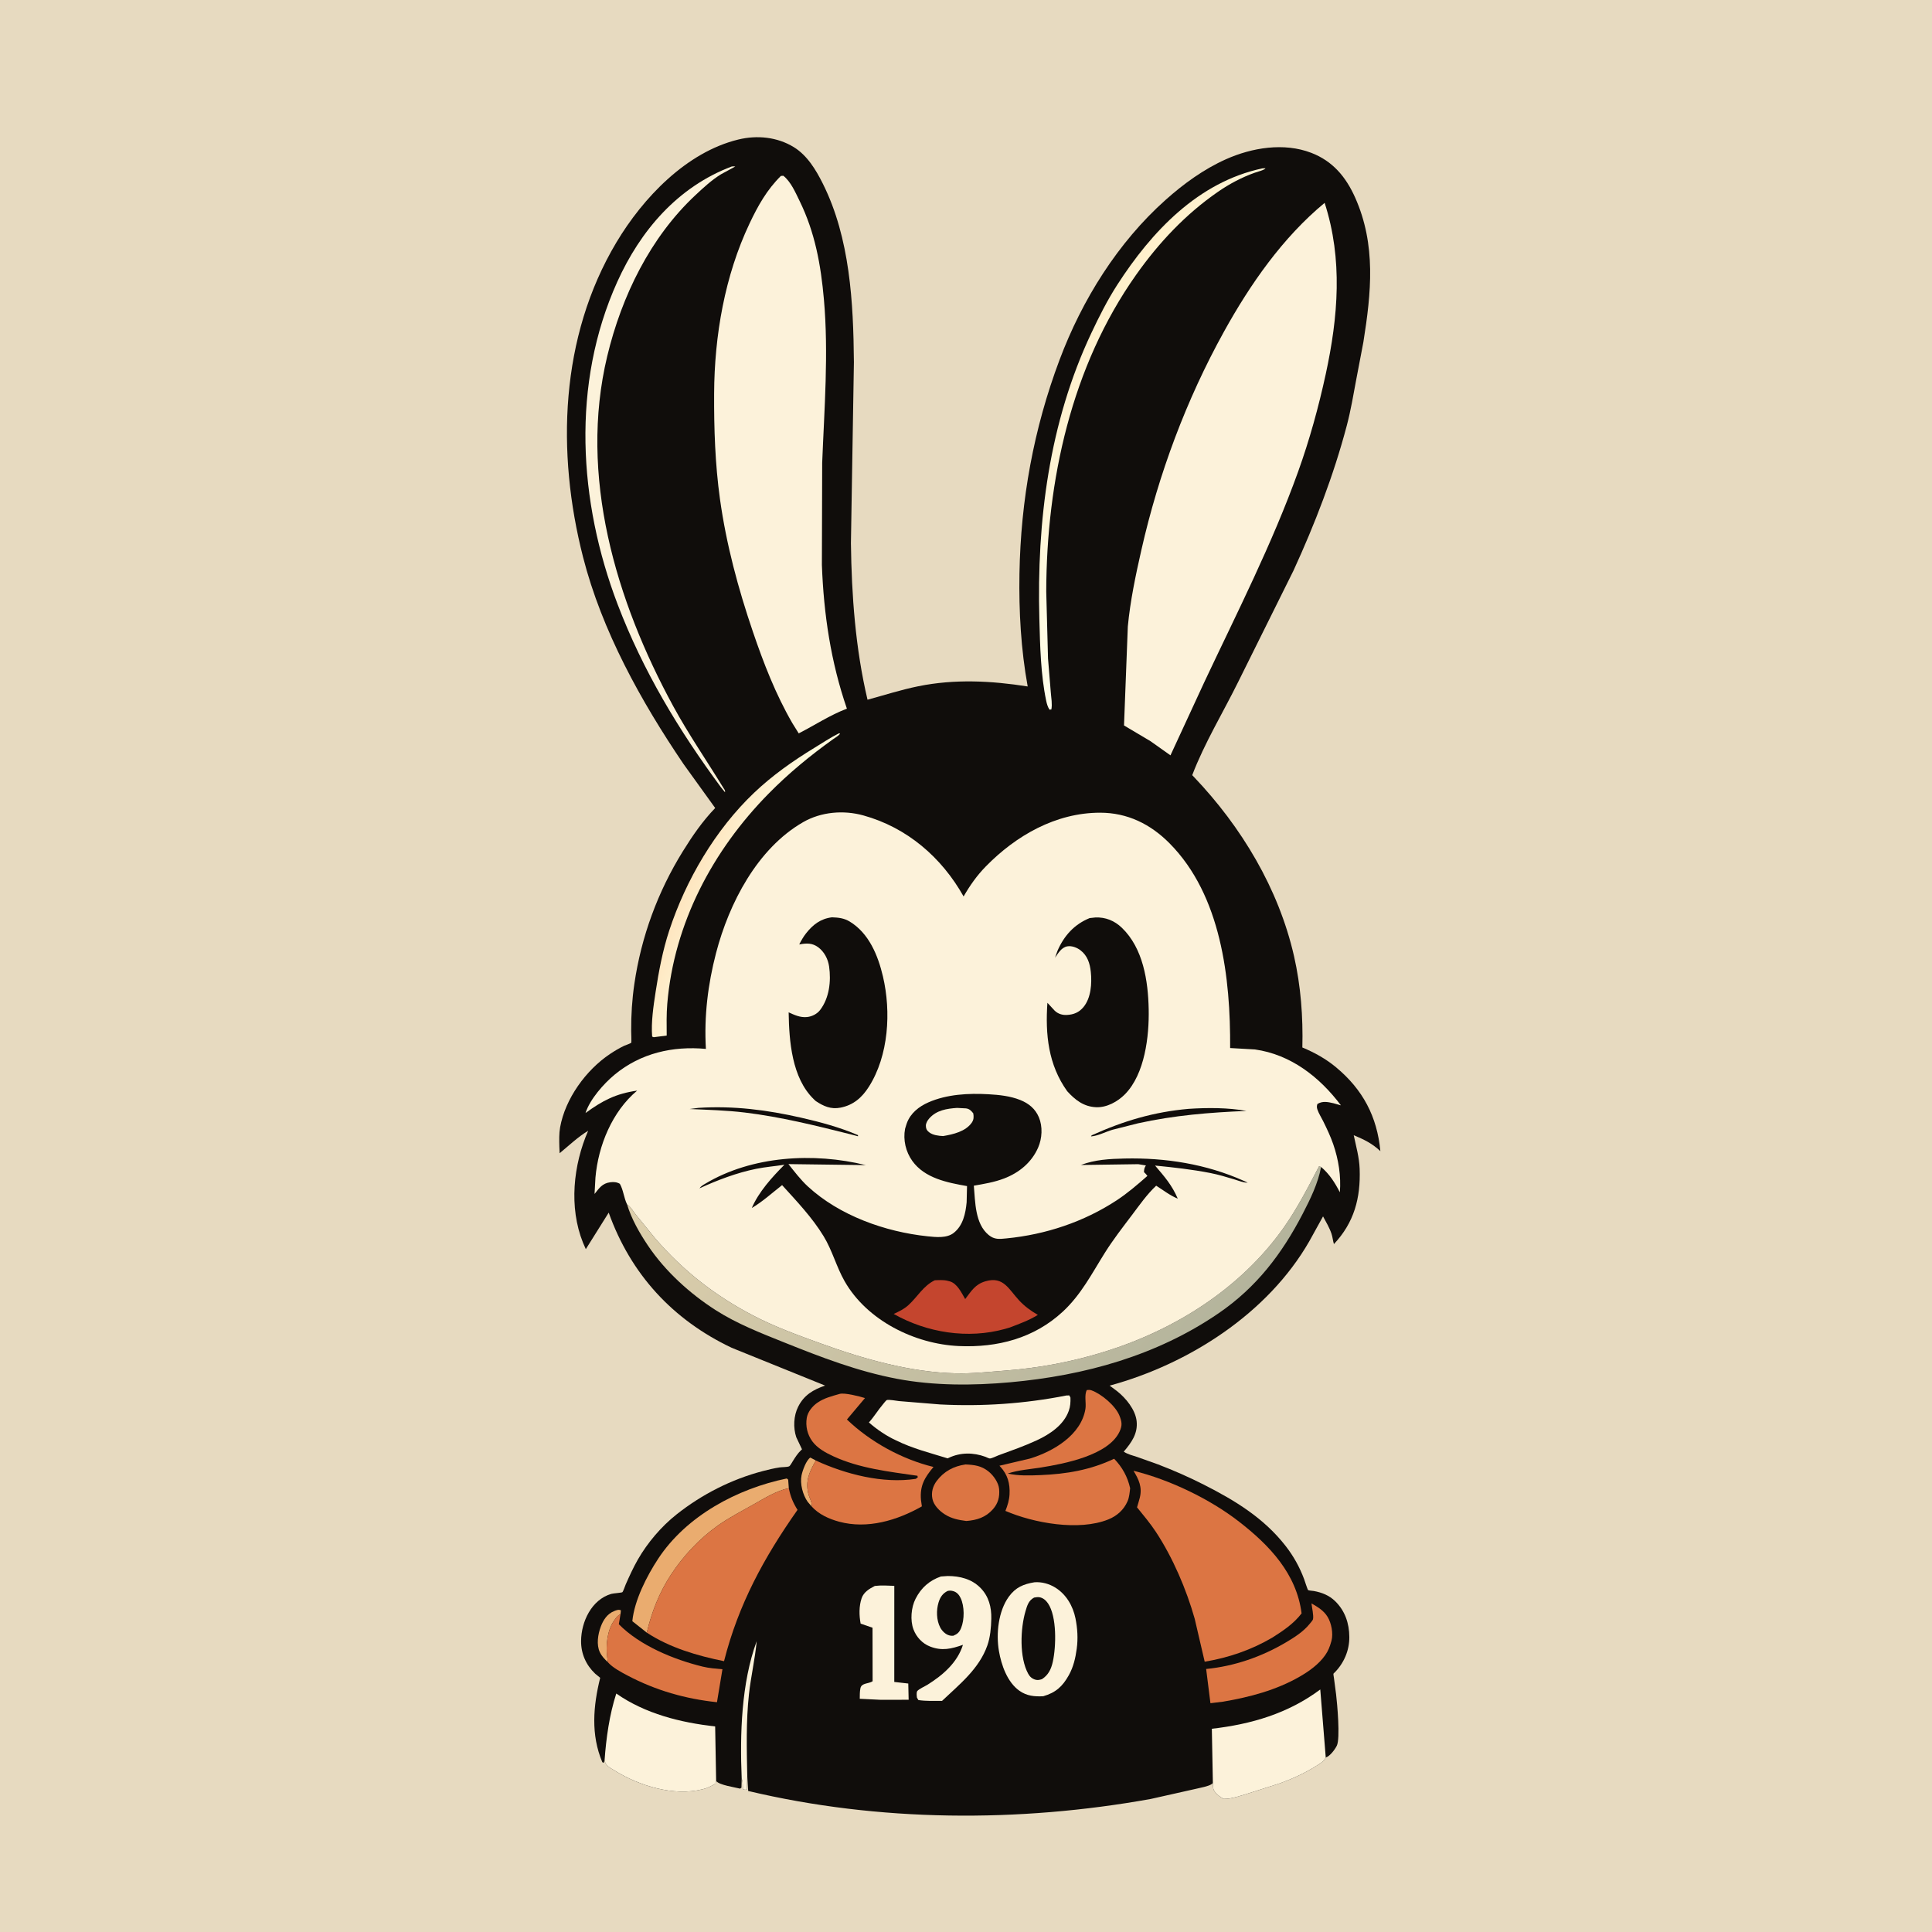 <svg version="1.1" xmlns="http://www.w3.org/2000/svg" style="display: block;" viewBox="0 0 2048 2048" width="1024" height="1024">
<defs>
	<linearGradient id="Gradient1" gradientUnits="userSpaceOnUse" x1="734.247" y1="928.543" x2="791.595" y2="953.594">
		<stop class="stop0" offset="0" stop-opacity="1" stop-color="rgb(254,230,192)"/>
		<stop class="stop1" offset="1" stop-opacity="1" stop-color="rgb(255,251,221)"/>
	</linearGradient>
	<linearGradient id="Gradient2" gradientUnits="userSpaceOnUse" x1="1116.84" y1="403.62" x2="1273.35" y2="509.505">
		<stop class="stop0" offset="0" stop-opacity="1" stop-color="rgb(255,240,203)"/>
		<stop class="stop1" offset="1" stop-opacity="1" stop-color="rgb(255,255,236)"/>
	</linearGradient>
	<linearGradient id="Gradient3" gradientUnits="userSpaceOnUse" x1="1252.5" y1="1455.68" x2="812.75" y2="1106.32">
		<stop class="stop0" offset="0" stop-opacity="1" stop-color="rgb(180,180,156)"/>
		<stop class="stop1" offset="1" stop-opacity="1" stop-color="rgb(221,207,172)"/>
	</linearGradient>
</defs>
<path transform="translate(0,0)" fill="rgb(231,218,192)" d="M -0 -0 L 2048 0 L 2048 2048 L -0 2048 L -0 -0 z"/>
<path transform="translate(0,0)" fill="rgb(16,13,11)" d="M 640.868 1866.12 L 639.933 1868.76 L 638.5 1868.01 C 626.146 1838.96 628.827 1808.34 636.223 1778.54 L 630.885 1774.16 C 621.138 1764.92 615.852 1752.87 615.971 1739.44 C 616.151 1719.13 626.998 1695.75 647.956 1689.59 C 649.976 1689 659.02 1688.4 659.721 1687.79 C 660.682 1686.96 662.648 1680.98 663.29 1679.53 C 667.223 1670.64 671.321 1661.63 676.156 1653.19 C 686.348 1635.41 700.958 1618.21 717.064 1605.44 C 743.954 1584.11 775.438 1568.06 808.714 1559.38 C 814.558 1557.85 820.524 1556.41 826.5 1555.51 C 828.8 1555.16 834.738 1555.26 836.557 1554.34 C 837.639 1553.8 839.729 1549.99 840.437 1548.85 C 843.143 1544.52 845.55 1540.69 849.289 1537.14 L 850.156 1536.35 L 844.074 1523.5 C 840.695 1513.37 841.257 1500.8 846.071 1491.21 C 852.34 1478.73 862.019 1473.18 874.606 1468.75 L 775.601 1428.7 C 713.092 1399.04 668.632 1350.72 645.251 1285.45 L 620.986 1324.15 L 617.961 1317.21 C 602.934 1279.71 607.65 1234.91 623.466 1198.67 C 612.7 1205.11 602.951 1214.48 593.243 1222.45 L 592.928 1215.5 C 592.788 1208.74 592.546 1201.74 593.738 1195.06 C 599.166 1164.62 621.161 1134.3 646.565 1117.31 C 651.371 1114.09 656.414 1111.1 661.627 1108.59 C 663.038 1107.92 668.378 1106.2 669.211 1105.27 C 669.468 1104.98 669.099 1093.83 669.09 1092.63 C 668.969 1075.87 670.029 1059.52 672.451 1042.92 C 679.749 992.894 697.3 945.202 723.943 902.266 C 734.101 885.896 744.736 870.449 758.137 856.525 L 724.611 809.986 C 679.502 743.446 638.066 668.846 618.039 590.475 C 589.708 479.608 593.51 357.268 653.43 256.903 C 681.612 209.699 727.604 161.265 782.693 147.897 C 802.561 143.076 823.865 145.189 841.402 155.93 C 855.751 164.718 864.968 180.105 872.305 194.809 C 901.056 252.424 904.623 320.74 905.173 383.959 L 902.016 575.824 C 902.731 631.412 906.818 687.518 919.605 741.735 C 937.518 736.858 955.252 731.137 973.462 727.449 C 1012.16 719.61 1050.72 721.601 1089.4 727.685 C 1082.24 688.584 1079.99 647.819 1080.67 608.125 C 1082.03 530 1095.68 454.622 1123.17 381.439 C 1147.04 317.912 1184.82 257.15 1235.64 211.837 C 1254.69 194.849 1276.05 179.33 1299.44 168.866 C 1327.13 156.48 1361.02 150.854 1390.03 162.024 C 1412.81 170.792 1426.75 187.587 1436.5 209.41 C 1458.87 259.519 1453.57 310.358 1445.23 362.706 L 1437.84 401.444 C 1434.73 418.122 1431.95 434.87 1427.61 451.292 C 1413.7 503.953 1393.86 555.365 1371.15 604.838 L 1312.71 722.502 C 1296.57 755.21 1276.77 787.671 1263.8 821.704 L 1265.65 823.642 C 1315.92 876.371 1355.42 941.961 1371.71 1013.5 C 1378.95 1045.3 1381.36 1077.82 1380.55 1110.37 C 1393.53 1115.79 1405.6 1122.46 1416.43 1131.5 C 1444.78 1155.15 1459.82 1183.71 1463.26 1220.27 C 1454.37 1211.92 1446.09 1208.05 1435.01 1203.34 C 1437.53 1215.41 1440.85 1226.71 1441.29 1239.12 C 1442.4 1270.07 1435.42 1295.99 1414.01 1318.79 C 1412.93 1315.18 1412.64 1311.43 1411.45 1307.85 C 1409.31 1301.44 1405.67 1295.36 1402.48 1289.42 L 1387.94 1315.75 C 1343.99 1392.35 1260.23 1445.96 1176.28 1468.82 L 1184.09 1474.62 C 1193.47 1482.02 1203.59 1494.33 1204.88 1506.5 C 1206.28 1519.79 1199.34 1529.21 1191.22 1538.81 C 1195.3 1541.62 1200.53 1542.8 1205.2 1544.36 L 1227.62 1552.35 C 1244.24 1558.73 1260.39 1565.81 1276.26 1573.88 C 1309.23 1590.62 1339.71 1609.14 1362.74 1638.7 C 1371.13 1649.45 1377.59 1661.03 1382.36 1673.78 C 1382.86 1675.12 1386.08 1685.22 1386.64 1685.56 C 1387.5 1686.09 1391.49 1686.32 1392.7 1686.53 C 1401.21 1688.06 1408.99 1691.15 1415.27 1697.26 C 1425.77 1707.49 1430.26 1720.78 1430.34 1735.31 C 1430.42 1749.56 1424.69 1762.88 1414.73 1772.98 C 1414.33 1773.38 1413.76 1773.66 1413.54 1774.18 C 1413.29 1774.75 1413.91 1777.62 1414 1778.45 L 1416.33 1796.2 C 1417.46 1805.75 1420.91 1842.91 1417.06 1850.57 C 1414.99 1854.71 1409.83 1861.6 1405.35 1863.02 C 1403.34 1867.28 1399.31 1869.41 1395.39 1871.89 C 1383.21 1879.6 1369.93 1885.61 1356.39 1890.52 L 1323.01 1901.17 C 1315.01 1903.59 1305.31 1907.11 1296.92 1906.89 C 1292.85 1904.35 1287.04 1900.63 1286.03 1895.5 L 1285.7 1890.1 L 1284.26 1891.32 C 1280.68 1893.69 1273.14 1894.86 1268.92 1895.96 L 1219.78 1906.99 C 1079.95 1932.13 931.641 1931.42 793.119 1898.51 L 792.125 1882.56 L 791.668 1896.9 C 789.447 1897.49 789.515 1897.22 787.475 1896.5 C 787.338 1892.94 787.635 1888.71 786.227 1885.4 L 785.972 1895 L 784.5 1896.02 C 778.624 1894.49 762.83 1892.39 759.14 1887.96 L 758.544 1890.57 C 753.971 1893.44 749.926 1895.45 744.635 1896.75 C 713.972 1904.32 677.735 1893.12 651.5 1876.85 C 646.354 1873.66 642.205 1872.08 640.868 1866.12 z"/>
<path transform="translate(0,0)" fill="rgb(234,172,111)" d="M 860.427 1596.96 L 856.179 1592 C 851.019 1584.72 847.845 1572.87 849.673 1563.91 C 850.676 1559 854.568 1547.89 859 1545.09 L 864.847 1548.22 C 858.156 1559.73 853.505 1569.72 856.854 1583.37 C 857.928 1587.75 860.964 1592.45 860.427 1596.96 z"/>
<path transform="translate(0,0)" fill="rgb(234,172,111)" d="M 644.346 1762 C 640.98 1758.78 637.943 1755.74 635.899 1751.5 C 632.024 1743.46 633.834 1732.4 636.852 1724.31 C 639.499 1717.21 643.672 1710.76 651 1707.83 C 653.525 1706.82 655.656 1705.91 658.173 1707 L 657.8 1710.92 C 654.683 1712.7 653.509 1714.22 651.5 1717.13 L 650.607 1718.39 C 643.673 1728.34 642.11 1744.37 643.589 1756.18 L 644.346 1762 z"/>
<path transform="translate(0,0)" fill="rgb(252,242,218)" d="M 786.227 1885.4 C 784.274 1838.3 785.779 1784.4 802.112 1739.74 C 800.416 1758.57 795.93 1777.29 793.899 1796.18 C 790.786 1825.15 791.547 1853.5 792.125 1882.56 L 791.668 1896.9 C 789.447 1897.49 789.515 1897.22 787.475 1896.5 C 787.338 1892.94 787.635 1888.71 786.227 1885.4 z"/>
<path transform="translate(0,0)" fill="rgb(220,117,67)" d="M 1023.51 1552.38 C 1032.92 1552.81 1040.3 1553.7 1047.97 1559.9 C 1053.18 1564.11 1058.54 1571.65 1059.12 1578.5 C 1059.82 1586.78 1058.08 1593.61 1052.5 1599.9 C 1044.85 1608.54 1035.42 1611.47 1024.32 1612.31 C 1016.06 1611.25 1008.67 1609.82 1001.51 1605.26 C 995.809 1601.62 989.787 1595.69 988.387 1588.8 C 987 1581.98 988.791 1575.39 992.936 1569.87 C 1000.62 1559.64 1010.96 1554.18 1023.51 1552.38 z"/>
<path transform="translate(0,0)" fill="rgb(252,242,218)" d="M 927.317 1681.18 C 934.159 1680.3 941.117 1680.83 947.992 1681.07 L 947.975 1782.93 L 962.81 1784.61 L 963.199 1801.82 L 933.45 1801.86 L 911.378 1800.78 C 911.435 1797.07 911.329 1793.23 912.083 1789.59 C 913.287 1783.77 920.873 1785.01 925.005 1782.2 L 924.916 1725.46 L 912.315 1721.11 C 910.658 1712.46 910.498 1702.67 913.343 1694.24 C 915.554 1687.69 921.519 1684.15 927.317 1681.18 z"/>
<path transform="translate(0,0)" fill="rgb(234,172,111)" d="M 685.603 1730.64 L 670.297 1718.53 C 672.478 1696.36 685.58 1670.79 697.648 1652.4 C 727.522 1606.87 781.633 1577.99 834 1567.25 L 835.49 1568.5 L 836.172 1577.5 C 823.149 1580.22 810.772 1587.98 799.274 1594.47 C 786.121 1601.89 772.903 1608.65 760.548 1617.43 C 741.315 1631.12 723.945 1649.76 711.075 1669.51 C 698.659 1688.55 690.881 1708.66 685.603 1730.64 z"/>
<path transform="translate(0,0)" fill="url(#Gradient1)" d="M 889.016 777.5 L 890.512 777.445 C 890.046 779.318 884.918 782.273 883.119 783.561 C 858.602 801.117 835.921 819.785 814.738 841.303 C 755.448 901.534 714.494 978.803 707.345 1064 C 706.407 1075.18 706.647 1086.51 706.733 1097.72 L 693 1099.5 L 691.303 1098.84 C 690.088 1083.61 692.665 1066.57 694.974 1051.5 C 698.328 1029.61 702.479 1007.55 709.393 986.489 C 726.994 932.867 758.217 879.569 799.252 840.488 C 818.673 821.993 840.492 806.633 863.338 792.706 C 871.863 787.509 880.09 782.023 889.016 777.5 z"/>
<path transform="translate(0,0)" fill="rgb(220,117,67)" d="M 644.346 1762 L 643.589 1756.18 C 642.11 1744.37 643.673 1728.34 650.607 1718.39 L 651.5 1717.13 C 653.509 1714.22 654.683 1712.7 657.8 1710.92 L 655.986 1721.76 C 678.343 1744.47 714.176 1759.17 744.883 1766.68 C 751.752 1768.36 758.795 1768.84 765.821 1769.47 L 760.015 1804.42 C 726.588 1800.89 695.091 1791.91 665.251 1776.13 C 658.49 1772.56 649.413 1767.81 644.346 1762 z"/>
<path transform="translate(0,0)" fill="rgb(220,117,67)" d="M 1390.23 1699.68 C 1396.85 1703.49 1403.14 1707.16 1407.26 1713.87 C 1411.33 1720.51 1413.45 1731.45 1411.46 1739.14 L 1411.07 1740.5 C 1409.66 1745.65 1407.87 1750.09 1404.8 1754.5 C 1398.11 1764.08 1387.98 1771.37 1377.99 1777.15 C 1353.02 1791.59 1324.77 1799.02 1296.52 1803.84 L 1283.12 1805.46 L 1278.57 1769.19 C 1308.58 1766.28 1337.53 1756.18 1363.41 1740.84 C 1372.04 1735.73 1381.72 1729.55 1388.08 1721.64 C 1388.98 1720.53 1391.6 1717.62 1391.84 1716.47 C 1392.7 1712.43 1390.68 1704.03 1390.23 1699.68 z"/>
<path transform="translate(0,0)" fill="url(#Gradient2)" d="M 1338.09 178.5 L 1341.5 178.345 C 1340.81 180.11 1332.39 182.283 1330.19 183.061 C 1316.41 187.936 1303.2 194.954 1291.19 203.256 C 1256.73 227.065 1228.43 257.245 1204.33 291.314 C 1135.73 388.282 1109.38 509.597 1109.06 626.933 L 1110.94 697.991 L 1113.9 734.155 C 1114.37 739.949 1115.57 746.294 1114.5 752.031 L 1112.5 752.253 C 1110.6 749.264 1109.74 746.306 1109.01 742.859 C 1103.19 715.187 1102.53 684.731 1101.77 656.5 C 1098.96 552.372 1112.06 448.023 1156.92 352.941 C 1165.19 335.416 1173.86 318.167 1184.38 301.853 C 1220.69 245.517 1270.08 192.994 1338.09 178.5 z"/>
<path transform="translate(0,0)" fill="rgb(252,242,218)" d="M 997.405 1671.14 L 1004.58 1670.64 C 1017.39 1670.62 1030.03 1673.79 1039.29 1683.17 C 1048.14 1692.14 1051.11 1703.63 1050.82 1716 C 1050.6 1725.25 1049.74 1735.47 1046.64 1744.25 C 1037.86 1769.13 1017.12 1785.45 998.632 1802.98 C 990.3 1802.98 981.752 1803.38 973.5 1802.13 L 971.994 1799.5 C 971.81 1797.79 971.237 1793.92 972.425 1792.5 C 974.265 1790.3 980.643 1787.48 983.291 1785.82 C 999.551 1775.62 1014.92 1762.37 1020.76 1743.58 C 1008.44 1747.86 998.602 1750.35 985.837 1745.36 C 977.765 1742.21 971.428 1735.4 968.36 1727.33 C 964.646 1717.57 965.888 1703.88 970.537 1694.75 C 976.463 1683.11 985.166 1675.41 997.405 1671.14 z"/>
<path transform="translate(0,0)" fill="rgb(16,13,11)" d="M 1004.45 1686.5 C 1006.54 1685.96 1008.28 1686.05 1010.34 1686.62 C 1014.18 1687.66 1016.6 1690.44 1018.28 1693.92 C 1022.47 1702.63 1022.46 1716.82 1018.83 1725.74 C 1016.97 1730.29 1014.96 1732.11 1010.5 1733.99 C 1008.88 1734.12 1007.77 1734.01 1006.18 1733.56 C 1002.13 1732.42 998.601 1728.83 996.684 1725.21 C 992.593 1717.49 992.392 1706.74 994.96 1698.5 C 996.672 1693 999.277 1689.12 1004.45 1686.5 z"/>
<path transform="translate(0,0)" fill="rgb(252,242,218)" d="M 775.594 176.5 C 778.146 176.28 776.868 176.281 779.428 176.5 L 764.23 184.778 C 754.432 190.809 745.763 198.859 737.375 206.688 C 689.241 251.611 658.963 314.025 643.729 377.415 C 613.247 504.256 652.81 636.816 713.549 748.42 C 729.874 778.415 749.019 806.085 766.772 835.131 C 767.794 836.804 768.982 837.769 768.5 839.778 L 764.252 834.562 C 719.546 774.172 681.557 711.08 654.723 640.669 C 613.166 531.622 605.521 406.972 654.271 298.893 C 678.932 244.22 718.418 198.147 775.594 176.5 z"/>
<path transform="translate(0,0)" fill="rgb(252,242,218)" d="M 1096.55 1677.27 C 1104.31 1676.69 1112.24 1678.89 1118.79 1682.98 C 1130.29 1690.16 1137.4 1702.47 1140.05 1715.56 C 1142.18 1726.12 1142.86 1736.95 1141.39 1747.66 C 1140.03 1757.63 1137.92 1766.93 1133 1775.77 C 1126.36 1787.69 1119.14 1794.25 1105.91 1798.08 C 1096.65 1798.57 1088.46 1797.81 1080.62 1792.28 C 1067.74 1783.19 1061.45 1764.99 1058.89 1750.05 C 1055.77 1731.78 1058.27 1707.83 1069.45 1692.47 C 1076.62 1682.63 1084.92 1679.2 1096.55 1677.27 z"/>
<path transform="translate(0,0)" fill="rgb(16,13,11)" d="M 1096.2 1693.5 C 1097.95 1693.22 1099.76 1692.86 1101.54 1693.09 C 1105.53 1693.6 1108.74 1696.43 1110.93 1699.65 C 1120.42 1713.61 1119.62 1745.3 1116.01 1761.59 C 1114.3 1769.32 1111.25 1775.66 1104.5 1779.98 C 1102.02 1780.72 1100.12 1781.3 1097.51 1780.53 C 1094.12 1779.53 1091.71 1777.48 1090.01 1774.4 C 1080.41 1757.03 1081.62 1726.46 1087.06 1708 C 1088.85 1701.92 1090.27 1696.66 1096.2 1693.5 z"/>
<path transform="translate(0,0)" fill="rgb(252,242,218)" d="M 640.868 1866.12 C 642.552 1842.48 645.962 1817.86 653.282 1795.22 C 683.96 1816.66 721.394 1826 758.097 1830.1 L 759.14 1887.96 L 758.544 1890.57 C 753.971 1893.44 749.926 1895.45 744.635 1896.75 C 713.972 1904.32 677.735 1893.12 651.5 1876.85 C 646.354 1873.66 642.205 1872.08 640.868 1866.12 z"/>
<path transform="translate(0,0)" fill="rgb(252,242,218)" d="M 1285.7 1890.1 L 1284.6 1832.57 C 1326.47 1827.75 1365.44 1816.36 1399.54 1790.92 L 1405.35 1863.02 C 1403.34 1867.28 1399.31 1869.41 1395.39 1871.89 C 1383.21 1879.6 1369.93 1885.61 1356.39 1890.52 L 1323.01 1901.17 C 1315.01 1903.59 1305.31 1907.11 1296.92 1906.89 C 1292.85 1904.35 1287.04 1900.63 1286.03 1895.5 L 1285.7 1890.1 z"/>
<path transform="translate(0,0)" fill="rgb(252,242,218)" d="M 1130.58 1479.25 L 1133.5 1479.21 L 1134.72 1481.5 C 1134.88 1486.44 1134.62 1490.79 1132.96 1495.5 C 1127.6 1510.64 1112.87 1520.39 1098.91 1526.85 C 1085.76 1532.93 1071.91 1537.76 1058.32 1542.74 C 1056.19 1543.52 1051.38 1546.02 1049.26 1546.05 C 1048.31 1546.06 1045.57 1544.63 1044.58 1544.27 C 1031.7 1539.56 1018.17 1539.5 1005.66 1545.39 L 1004.57 1545.92 C 985.469 1539.97 967.765 1535.71 949.623 1526.75 C 939.568 1522.14 929.376 1515.17 921.088 1507.85 C 926.536 1501.83 930.694 1494.78 935.972 1488.61 C 936.689 1487.78 939.116 1484.53 939.996 1484.15 C 941.912 1483.32 950.646 1484.99 952.995 1485.21 L 996.508 1488.77 C 1041.64 1491.06 1086.27 1488 1130.58 1479.25 z"/>
<path transform="translate(0,0)" fill="rgb(220,117,67)" d="M 1152.08 1473.5 C 1153.68 1473.3 1155.33 1473.23 1156.88 1473.77 C 1167.39 1477.48 1182.36 1490.06 1186.6 1500.5 C 1189.28 1507.11 1189.84 1510.97 1186.81 1517.5 C 1175.1 1542.72 1128.09 1551.65 1103.74 1555.56 C 1091.97 1557.45 1079.57 1558.22 1068.26 1562.01 C 1079.66 1564.58 1091.26 1564.15 1102.86 1563.67 C 1130.58 1562.53 1155.82 1558.29 1181.04 1546.33 C 1189.69 1555.31 1195.27 1565.38 1198 1577.59 C 1197.45 1582.13 1197.11 1587.11 1195.27 1591.35 C 1191.28 1600.53 1184 1606.99 1174.85 1610.67 C 1143.68 1623.21 1095.85 1614.58 1065.79 1601.62 C 1068.1 1595.67 1069.83 1590.38 1070.16 1583.92 C 1070.74 1572.55 1068.15 1563.16 1060.35 1554.71 L 1059.43 1553.74 L 1091.7 1546.16 C 1116.42 1538.68 1146.22 1521.21 1150.61 1493.38 C 1151.57 1487.26 1149.17 1478.9 1152.08 1473.5 z"/>
<path transform="translate(0,0)" fill="rgb(220,117,67)" d="M 864.847 1548.22 C 896.481 1562.82 935.805 1572.92 970.752 1567.65 L 972.925 1566 L 972.5 1564.37 C 942.299 1559.99 910.955 1556.56 882.986 1543.55 C 875.029 1539.84 866.323 1535.07 861.049 1527.82 C 855.808 1520.62 853.774 1511.79 855.211 1503 C 856.264 1496.56 861.254 1490.53 866.5 1486.91 C 873.768 1481.9 881.771 1480.03 890.075 1477.59 C 895.206 1476.08 911.396 1480.24 916.914 1482.01 L 897.784 1504.73 C 922.638 1528.58 956.133 1546.89 989.54 1555.04 C 980.163 1566.27 974.94 1574.84 976.27 1590 L 977.226 1596.81 C 950.997 1611.72 919.43 1621.17 889.49 1613.06 C 878.736 1610.14 868.006 1605.31 860.427 1596.96 C 860.964 1592.45 857.928 1587.75 856.854 1583.37 C 853.505 1569.72 858.156 1559.73 864.847 1548.22 z"/>
<path transform="translate(0,0)" fill="url(#Gradient3)" d="M 664.709 1276.69 C 668.686 1279.25 671.002 1283.78 673.925 1287.45 L 694.649 1312.87 C 724.126 1347.04 757.942 1373.37 797.872 1394.26 C 820.864 1406.29 845.131 1415.12 869.471 1423.93 C 915.07 1440.44 964.73 1454.71 1013.51 1455.78 C 1030.5 1456.16 1047.59 1454.26 1064.5 1452.98 C 1101.38 1450.2 1137.05 1443.52 1172.35 1432.42 C 1245.83 1409.31 1314.7 1365.93 1359.91 1302.58 C 1374.6 1281.99 1386.56 1258.72 1398.25 1236.31 L 1400.44 1237.04 C 1397.13 1254.48 1389.04 1271.05 1380.9 1286.71 C 1358.73 1329.35 1331.99 1364.53 1291.9 1392.02 C 1226.21 1437.06 1149.67 1458.13 1071.1 1465.25 C 1031.61 1468.83 989.854 1469.01 950.772 1461.57 C 909.06 1453.63 870.611 1438.81 831.364 1423.07 C 806.667 1413.17 781.125 1403.2 758.643 1388.8 C 731.131 1371.18 705.255 1347.67 686.934 1320.47 C 677.923 1307.09 669.396 1292.19 664.709 1276.69 z"/>
<path transform="translate(0,0)" fill="rgb(220,117,67)" d="M 836.172 1577.5 C 837.893 1586.33 840.638 1592.88 845.4 1600.53 C 809.888 1651.01 782.802 1700.59 767.512 1760.92 C 739.14 1755.16 710.001 1746.7 685.603 1730.64 C 690.881 1708.66 698.659 1688.55 711.075 1669.51 C 723.945 1649.76 741.315 1631.12 760.548 1617.43 C 772.903 1608.65 786.121 1601.89 799.274 1594.47 C 810.772 1587.98 823.149 1580.22 836.172 1577.5 z"/>
<path transform="translate(0,0)" fill="rgb(220,117,67)" d="M 1201.58 1559.09 C 1239.98 1568.56 1282.39 1588.9 1313.5 1613.07 C 1345.74 1638.1 1374.36 1668.13 1379.74 1710.24 C 1371.47 1721.15 1360 1728.79 1348.57 1736.02 C 1326.29 1749.05 1302.44 1757.21 1277.03 1761.48 L 1266.44 1715.98 C 1257.62 1684.76 1243.29 1651.32 1225.49 1624.18 C 1219.43 1614.94 1212.24 1606.42 1205.3 1597.84 L 1206.74 1593 L 1208.27 1587.51 C 1210.99 1576.35 1207.16 1568.34 1201.58 1559.09 z"/>
<path transform="translate(0,0)" fill="rgb(252,242,218)" d="M 827.773 186.5 L 830.378 186.313 C 838.41 192.727 843.14 203.918 847.566 212.942 C 863.941 246.333 870.161 280.836 873.391 317.5 C 878.452 374.937 873.796 433.18 871.548 490.667 L 871.234 598.922 C 873.187 651.179 880.682 701.637 897.744 751.197 C 879.575 758.142 863.903 768.616 846.682 777.414 L 839.892 766.511 C 822.195 735.907 809.443 703.009 798.083 669.618 C 782.452 623.67 769.882 577.098 763.187 528.939 C 758.042 491.925 756.814 454.394 757.002 417.068 C 757.31 355.798 768.262 292.328 794.629 236.734 C 803.519 217.989 812.928 201.189 827.773 186.5 z"/>
<path transform="translate(0,0)" fill="rgb(252,242,218)" d="M 1404.17 215.037 C 1423.59 274.989 1418.46 336.068 1405.34 396.574 C 1397.79 431.404 1388.18 466.259 1376.12 499.822 C 1348.55 576.577 1311.43 649.172 1276.74 722.826 L 1240.74 800.69 L 1219.55 785.672 L 1191.5 769.019 L 1195.53 664.205 C 1198.06 637.079 1203.89 609.547 1209.91 583 C 1228.17 502.384 1257.45 423.846 1297.48 351.52 C 1325.26 301.31 1359.63 251.874 1404.17 215.037 z"/>
<path transform="translate(0,0)" fill="rgb(252,242,218)" d="M 664.709 1276.69 C 661.316 1269.74 660.822 1261.46 657.066 1254.9 C 653.857 1253.01 650.537 1252.77 646.893 1253.25 C 638.426 1254.36 635.236 1259.41 630.245 1265.65 L 631.196 1248.32 C 634.156 1214.41 648.893 1178.29 675.379 1156.11 C 652.775 1159.31 638.896 1166.6 620.666 1179.85 C 625.355 1165.29 639.8 1148.89 651.513 1139.19 C 679.029 1116.41 713.106 1108.61 748.281 1111.88 C 746.273 1077.38 750.356 1043.57 759.07 1010.17 C 772.788 957.58 802.703 899.476 851.375 871.5 C 870.415 860.556 894.168 858.545 915.219 864.383 C 961.506 877.22 998.14 908.798 1021.45 950.277 C 1028.16 938.632 1035.53 928.132 1044.95 918.505 C 1076.99 885.756 1119.16 861.531 1166.09 861.495 C 1195.07 861.473 1219.55 873.557 1239.7 893.873 C 1294.59 949.217 1304.43 1036.9 1304 1110.96 L 1330.24 1112.46 C 1368.28 1117.78 1398.9 1141.71 1421.45 1171.72 L 1413.62 1169.5 C 1407.61 1168.1 1401.92 1166.88 1396.5 1170.28 C 1395.79 1172.34 1395.77 1173.92 1396.47 1176.02 C 1397.9 1180.3 1400.61 1184.45 1402.62 1188.5 C 1406.52 1196.4 1410.39 1204.54 1413.27 1212.86 C 1418.9 1229.12 1421.69 1246.73 1420.31 1263.86 C 1414.91 1253.49 1409.41 1244.73 1400.44 1237.04 L 1398.25 1236.31 C 1386.56 1258.72 1374.6 1281.99 1359.91 1302.58 C 1314.7 1365.93 1245.83 1409.31 1172.35 1432.42 C 1137.05 1443.52 1101.38 1450.2 1064.5 1452.98 C 1047.59 1454.26 1030.5 1456.16 1013.51 1455.78 C 964.73 1454.71 915.07 1440.44 869.471 1423.93 C 845.131 1415.12 820.864 1406.29 797.872 1394.26 C 757.942 1373.37 724.126 1347.04 694.649 1312.87 L 673.925 1287.45 C 671.002 1283.78 668.686 1279.25 664.709 1276.69 z"/>
<path transform="translate(0,0)" fill="rgb(16,13,11)" d="M 740.384 1174.39 C 777.394 1171.98 813.237 1176.57 849.269 1184.81 C 869.708 1189.48 890.2 1194.97 909.5 1203.28 L 909.527 1204.5 L 901.274 1202.34 C 864.404 1193.08 827.437 1183.92 789.612 1179.34 C 770.214 1176.99 750.512 1176.48 731 1175.6 L 740.384 1174.39 z"/>
<path transform="translate(0,0)" fill="rgb(16,13,11)" d="M 1260.06 1175.42 C 1280 1174.13 1301.6 1174.06 1321.31 1177.63 C 1282.13 1179.23 1244.72 1182.28 1206.33 1190.76 L 1179.26 1197.6 C 1172.22 1199.67 1163.68 1204.16 1156.5 1204.65 L 1157.21 1203.5 C 1190.9 1188.24 1223.01 1178.68 1260.06 1175.42 z"/>
<path transform="translate(0,0)" fill="rgb(16,13,11)" d="M 881.96 972.386 C 888.833 972.652 894.713 973.231 900.781 976.923 C 921.175 989.332 930.748 1012.88 935.969 1035.11 C 944.746 1072.48 942.062 1118.94 921.018 1152.03 C 913.735 1163.48 904.644 1171.44 891.011 1174.14 C 880.811 1176.16 873.022 1172.66 864.736 1167.16 L 862.589 1165.15 C 839.344 1142.55 836.5 1103.56 836.003 1073.12 C 842.291 1075.99 848.387 1078.84 855.5 1078.11 C 860.751 1077.56 866.137 1074.85 869.361 1070.63 C 879.138 1057.83 881.108 1040.09 878.884 1024.5 C 877.754 1016.58 873.684 1008.73 867.146 1004 C 861.134 999.651 855.258 999.72 848.286 1000.97 L 847.213 1001.17 C 849.276 997.074 851.555 993.074 854.397 989.456 C 861.689 980.172 869.969 973.795 881.96 972.386 z"/>
<path transform="translate(0,0)" fill="rgb(16,13,11)" d="M 1155.05 973.214 L 1161 972.574 C 1171.84 972.05 1181.4 975.96 1189.2 983.46 C 1211.81 1005.18 1217.04 1039.83 1217.66 1069.68 C 1218.26 1098.32 1213.65 1138.49 1192.5 1159.96 C 1184.74 1167.83 1173.17 1174.19 1161.87 1173.69 C 1148.78 1173.1 1139.71 1166.01 1131.29 1156.74 C 1111.17 1128.69 1107.97 1096.42 1110.3 1063 L 1118.15 1071.5 C 1121.67 1074.78 1126.14 1076.14 1130.94 1075.89 C 1138.13 1075.53 1143.75 1073.23 1148.42 1067.68 C 1156.58 1057.97 1157.57 1042.39 1156.3 1030.28 C 1155.36 1021.24 1152.81 1013.04 1145.28 1007.28 C 1141.6 1004.45 1136.06 1002.32 1131.35 1003.17 C 1125.14 1004.29 1121.75 1010.49 1118.37 1015.21 L 1120.94 1008 C 1127.89 991.903 1138.77 979.856 1155.05 973.214 z"/>
<path transform="translate(0,0)" fill="rgb(16,13,11)" d="M 835.757 1233.99 C 842.138 1241.95 848.809 1250.73 856.314 1257.65 C 889.833 1288.59 938.301 1305.8 983.182 1310.52 C 991.995 1311.44 1003.48 1312.75 1010.89 1306.99 C 1020.87 1299.23 1023.56 1286.31 1024.68 1274.42 L 1025.09 1257.31 C 1004.28 1253.63 980.369 1249.09 967.097 1230.65 C 960.146 1220.99 957.166 1208.32 959.419 1196.57 L 960.805 1192 L 961.364 1190.41 C 965.234 1179.94 974.193 1172.92 984.152 1168.55 C 1003.78 1159.93 1026.76 1158.74 1047.87 1159.95 C 1059.15 1160.59 1070.94 1161.81 1081.5 1166.05 C 1090.5 1169.66 1097.41 1175.28 1101.25 1184.35 C 1105.42 1194.23 1104.73 1206.75 1100.46 1216.5 C 1093.52 1232.34 1080.28 1243.18 1064.29 1249.27 C 1053.83 1253.25 1043.26 1254.96 1032.3 1256.88 C 1033.86 1274.03 1033.44 1297.16 1048.02 1309.15 C 1054.16 1314.2 1059.37 1313.49 1067 1312.74 C 1108.35 1308.7 1148.89 1295.27 1183.69 1272.42 C 1195.28 1264.81 1205.9 1255.65 1216.3 1246.5 C 1215.25 1244.95 1214.03 1243.79 1212.67 1242.5 C 1212.8 1239.42 1213 1238.11 1214.7 1235.41 L 1206.59 1234.08 L 1145.74 1234.95 C 1160.69 1229.24 1176.26 1228.43 1192.1 1228.08 C 1235.49 1227.12 1278.62 1233.93 1318.37 1251.7 L 1322.63 1253.65 C 1318.04 1253.8 1313.09 1251.6 1308.72 1250.29 C 1300.24 1247.74 1291.78 1245.17 1283.08 1243.46 C 1263.57 1239.62 1244.18 1237.51 1224.41 1235.54 C 1234.48 1247.38 1242.22 1256.07 1248.48 1270.6 C 1240.62 1267.54 1232.76 1261.4 1225.6 1256.89 C 1215.78 1266.11 1208.09 1277.21 1199.99 1287.92 C 1190.11 1301 1179.96 1314.04 1171.24 1327.94 C 1157.41 1349.98 1146.09 1372.31 1126.68 1390.33 C 1096.12 1418.68 1057.3 1428.69 1016.46 1426.87 C 969.6 1424.79 919.032 1399.74 895.332 1358.16 C 886.623 1342.89 882.296 1325.59 873.056 1310.43 C 860.921 1290.52 844.647 1273.47 829.055 1256.28 C 818.566 1264.46 808.39 1273.79 796.932 1280.55 C 804.276 1263.4 818.51 1247.73 831.532 1234.67 C 821.532 1236.24 811.44 1237 801.5 1239.02 C 780.958 1243.18 760.509 1250.98 741.462 1259.69 C 743.115 1257.37 745.116 1256.28 747.513 1254.84 C 797.107 1225.1 862.731 1221.47 917.746 1235.07 L 835.757 1233.99 z"/>
<path transform="translate(0,0)" fill="rgb(252,242,218)" d="M 1014.45 1174.44 L 1023.9 1174.93 C 1027.6 1175.34 1029.51 1177.41 1031.71 1180.18 C 1032.31 1183.84 1032.33 1186.85 1030.15 1190.01 C 1023.6 1199.49 1010.33 1202.47 999.723 1204.28 C 994.797 1204.02 988.93 1203.38 984.91 1200.25 C 982.458 1198.34 981.543 1196.66 981.459 1193.5 C 981.383 1190.62 983.205 1187.64 985.038 1185.57 C 992.729 1176.85 1003.55 1175.21 1014.45 1174.44 z"/>
<path transform="translate(0,0)" fill="rgb(196,69,46)" d="M 990.932 1357.13 C 995.354 1356.98 999.974 1356.6 1004.31 1357.66 L 1005.5 1357.98 L 1006.68 1358.26 C 1014.7 1360.47 1019.21 1370.37 1023.14 1377.07 C 1029.76 1368.46 1033.65 1361.39 1044.74 1358.18 C 1063.74 1352.67 1069.31 1366.65 1080.21 1378.38 C 1086.19 1384.8 1092.6 1389.47 1100.16 1393.84 C 1090.82 1399.67 1080.51 1403.35 1070.27 1407.27 L 1065.3 1408.72 C 1026.04 1419.62 982.63 1412.82 947.36 1392.83 C 952.956 1390.23 958.202 1387.78 962.841 1383.59 C 972.657 1374.72 978.624 1363.03 990.932 1357.13 z"/>
</svg>